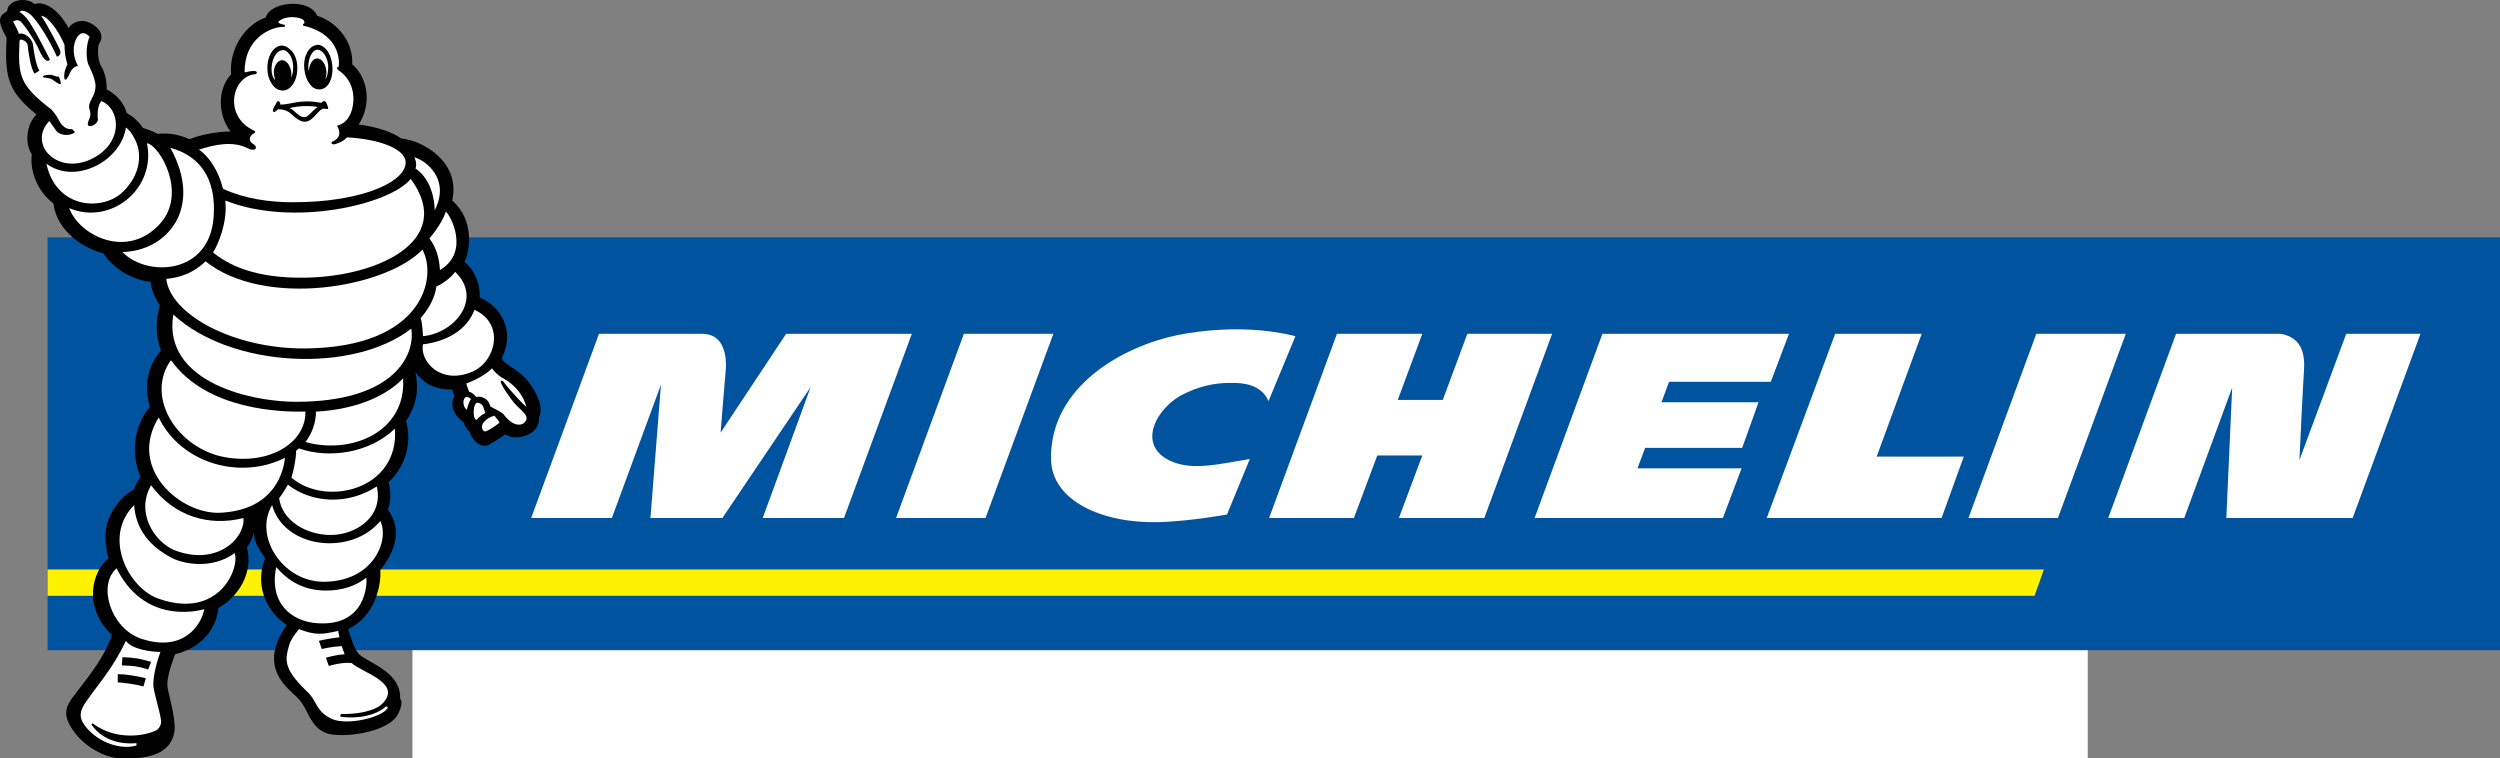 <?xml version="1.0" encoding="UTF-8" standalone="no"?>
<!-- Generator: Adobe Illustrator 19.2.1, SVG Export Plug-In . SVG Version: 6.00 Build 0)  -->

<svg
   xmlns:dc="http://purl.org/dc/elements/1.1/"
   xmlns:cc="http://creativecommons.org/ns#"
   xmlns:rdf="http://www.w3.org/1999/02/22-rdf-syntax-ns#"
   xmlns:svg="http://www.w3.org/2000/svg"
   xmlns="http://www.w3.org/2000/svg"
   xmlns:sodipodi="http://sodipodi.sourceforge.net/DTD/sodipodi-0.dtd"
   xmlns:inkscape="http://www.inkscape.org/namespaces/inkscape"
   version="1.1"
   id="Calque_1"
   x="0px"
   y="0px"
   viewBox="0 0 427.536 129.712"
   xml:space="preserve"
   inkscape:version="0.91 r13725"
   sodipodi:docname="Michelin.svg"
   width="427.536"
   height="129.712"><rect x="0" y="0" width="427.536" height="129.712" fill="#808080" stroke="none"/><defs
   id="defs3453" /><sodipodi:namedview
   pagecolor="#ffffff"
   bordercolor="#666666"
   borderopacity="1"
   objecttolerance="10"
   gridtolerance="10"
   guidetolerance="10"
   inkscape:pageopacity="0"
   inkscape:pageshadow="2"
   inkscape:window-width="1920"
   inkscape:window-height="1017"
   id="namedview3451"
   showgrid="false"
   fit-margin-top="0"
   fit-margin-left="0"
   fit-margin-right="0"
   fit-margin-bottom="0"
   inkscape:zoom="1.0011891"
   inkscape:cx="206.03618"
   inkscape:cy="65.022517"
   inkscape:window-x="-8"
   inkscape:window-y="-8"
   inkscape:window-maximized="1"
   inkscape:current-layer="Calque_1" />
<style
   type="text/css"
   id="style3337">
	.st0{fill:#FFFFFF;}
	.st1{fill:#00539F;}
	.st2{fill:#FFF200;}
</style>
<rect
   x="70.536"
   y="100.589"
   class="st0"
   width="286.5"
   height="50.8"
   id="rect3339"
   style="fill:#ffffff" />
<g
   id="g3341"
   transform="translate(-91.464,-355.811)">
	<g
   id="g3343">
		<rect
   x="99.6"
   y="396.4"
   class="st1"
   width="419.4"
   height="70.6"
   id="rect3345"
   style="fill:#00539f" />
		<polygon
   class="st2"
   points="439.4,457.7 441,453.2 99.6,453.2 99.6,457.7 "
   id="polygon3347"
   style="fill:#fff200" />
		<g
   id="g3349">
			<path
   class="st0"
   d="m 225.9,412.9 -11.2,16.9 c 0,0 0.7,-8.9 0.9,-11 0.1,-1.6 -0.1,-5.9 -4,-5.9 -3.8,0 -17.7,0 -17.7,0 l -11.6,31.5 13.8,0 8.4,-22.8 -1.8,22.8 12.3,0 15.1,-22.4 -8.2,22.4 13.9,0 11.6,-31.5 -21.5,0 z"
   id="path3351"
   inkscape:connector-curvature="0"
   style="fill:#ffffff" />
			<path
   class="st0"
   d="m 301.3,443.8 c -0.7,0.1 -6,1.1 -11.5,1.3 -9.9,0.3 -18.6,-3.7 -18.6,-10.9 -0.1,-12.4 12.4,-19.2 21.7,-21.1 4.1,-0.8 12.1,-1.8 20.1,0.2 l -4.6,11.1 c -1.3,-3 -4.7,-3.1 -6.1,-3.1 -3.4,-0.1 -6.2,0.8 -8.2,1.8 -4.7,2.1 -8.7,9 -2.1,11.7 3.7,1.5 8.3,0.3 13.2,-0.5 l -3.9,9.5 z"
   id="path3353"
   inkscape:connector-curvature="0"
   style="fill:#ffffff" />
			<polygon
   class="st0"
   points="455,412.9 443.4,444.4 428.1,444.4 439.7,412.9 "
   id="polygon3355"
   style="fill:#ffffff" />
			<polygon
   class="st0"
   points="271.6,412.9 260,444.4 244.7,444.4 256.3,412.9 "
   id="polygon3357"
   style="fill:#ffffff" />
			<polygon
   class="st0"
   points="334.7,412.9 320.1,412.9 308.5,444.4 323,444.4 327,433.7 334.7,433.7 330.7,444.4 345.3,444.4 356.9,412.9 342.4,412.9 338.2,424.2 330.5,424.2 "
   id="polygon3359"
   style="fill:#ffffff" />
			<polygon
   class="st0"
   points="393.6,444.4 423.5,444.4 427.3,433.9 412.4,433.9 420.1,412.9 405.3,412.9 "
   id="polygon3361"
   style="fill:#ffffff" />
			<path
   class="st0"
   d="m 492.7,412.9 -8,21.6 c 0.1,-2.2 0.5,-10.8 0.8,-15.7 0.1,-2 -0.3,-3.6 -1.3,-4.6 -1.2,-1.2 -2.8,-1.3 -2.8,-1.3 l -17.8,0 -11.6,31.5 13,0 8.2,-22.3 -1,22.3 21.6,0 11.6,-31.5 -12.7,0 z"
   id="path3363"
   inkscape:connector-curvature="0"
   style="fill:#ffffff" />
			<polygon
   class="st0"
   points="392.2,424.6 375.6,424.6 376.9,421.1 394.3,421.1 397.4,412.9 365.5,412.9 353.9,444.4 386.1,444.4 389.3,435.9 371.5,435.9 372.8,432.4 389.4,432.4 "
   id="polygon3365"
   style="fill:#ffffff" />
		</g>
		<g
   id="g3367">
			<g
   id="g3369">
				<path
   d="m 183.6,427.2 c 0.9,-1.3 -0.1,-4.1 -2,-6.4 -1.8,-2.1 -4.2,-2.7 -4.3,-3.8 2.3,-4.7 -0.2,-8.8 -3.8,-10.3 0.1,-2.2 -0.7,-4.5 -2.6,-6.1 0.9,-1.8 1.8,-7.1 -2.1,-10.5 1.5,-6.6 -5.1,-10.3 -8.7,-10.6 -1.7,-1.2 -4.3,-2 -7.3,-2.4 2.2,-3.3 1.7,-7.9 -1.1,-10.3 0.2,-3.6 -2.3,-7.1 -6,-8.3 -1.2,-3 -8,-2.5 -8.8,0.3 -3.9,1.4 -6.3,5.8 -5.9,9.7 -2.4,2.6 -2.3,7 -0.1,9.8 -2.1,0 -5,0.5 -7,1.3 0,0 0,0 0,0 0,0 -0.1,0 -0.1,0 -1.7,-0.8 -3.6,-1.1 -5.4,-0.9 -0.5,-0.3 -1.7,-0.8 -2.5,-1 -0.7,-1.1 -1.6,-1.9 -2.8,-2.6 -0.4,-1.8 -2,-3.3 -3.4,-4 0.1,-1.4 -0.4,-3.1 -0.9,-3.9 -0.8,-1.4 -0.6,-3.6 -0.4,-3.9 0.9,-1.2 0.1,-2.3 -0.3,-2.7 -2.2,-2.1 -4.3,-1 -4.9,0 -2,-3.6 -4.4,-4.6 -5.8,-4.1 -1.8,-1.4 -4.7,-0.5 -4.7,1.2 -1.2,0.8 -2,1.2 -0.1,4.6 -0.4,7.1 0.4,9.2 5.1,13.1 -1.5,1.4 -2.2,4.6 -0.8,6.8 -0.4,3.4 1.4,6.7 3.7,8.4 0.6,4.9 5.4,7.8 8.5,8.5 2.1,3 5.2,4.6 8.1,4.9 0.2,1.4 0.7,2.7 1.6,4 -0.8,2.8 -0.7,5.4 0.2,7.8 -2.2,2.4 -3,5.9 -1.9,9.6 -2.6,3 -3.4,7.9 -1.6,11.9 0,0 -0.8,1.2 -1.1,2.2 -1.8,0.9 -3.5,2.9 -4.4,5.2 -0.8,2 -0.5,4.6 0,6.6 -2.8,2.3 -4.4,8.3 0.6,13.1 -1.1,3.4 -3.4,6.4 -6.2,10 -2,2.5 -2.3,3.9 0,6.9 1.8,2.3 5,4.1 7.6,4.2 5.2,0.2 8.7,-0.9 9.3,-4.6 0.3,-2.2 -1.1,-6.6 -1.2,-7.7 -0.1,-1.1 0.3,-2.8 1.3,-5.5 4.6,-1.1 7.1,-4.5 7.4,-7.9 3.5,-2 6,-6 4.9,-10.4 0.6,-0.8 0.8,-1.3 1.2,-2.5 0,2 1.3,3.3 1.9,4.4 -2,5 0.7,9.5 3.7,11.4 -5.2,7.4 0.4,10.9 1.9,12.5 1.8,1.8 2,4.9 4.9,6 2.5,0.9 10.7,0 12.3,-3.4 0.4,-0.9 0.8,-1.9 0.3,-2.5 0.1,-2.5 -1.5,-4.3 -4.3,-5.9 -3.1,-1.8 -3.1,-1.3 -4.6,-6 4.8,-2.3 5.7,-7.9 5.5,-10.1 3.4,-4.2 3.2,-7.8 1.3,-10.3 0.6,-1.7 0.5,-3.3 0.1,-4.7 2.8,-2.7 4.1,-6.5 3,-10.5 1.7,-2.5 2.3,-5.3 1.6,-8.4 1.5,2.2 3.7,3.1 6.3,3 0,0.1 0.2,0.8 0.4,1.1 -0.8,1.4 -0.4,3.1 1.6,4.6 0.2,0.7 0.5,1.2 1,1.5 0,0.7 1.7,3.5 3.7,2 0.1,0 2.3,-1.4 2.4,-1.5 1.8,1.3 6.1,0 5.7,-2.9 z"
   id="path3371"
   inkscape:connector-curvature="0" />
				<path
   class="st0"
   d="m 163.8,413.3 c 5.4,-0.5 10.3,-6.4 5.5,-11 -0.7,1 -2.2,2.1 -3.2,2.5 -0.3,2.3 -1.7,4.3 -2.7,5.4 0.3,0.8 0.4,2.9 0.4,3.1 z"
   id="path3373"
   inkscape:connector-curvature="0"
   style="fill:#ffffff" />
				<path
   class="st0"
   d="m 172.6,408.8 c -1.3,3.5 -4.8,5.4 -8.8,5.9 -0.6,2.9 3.1,7.1 8.6,4.6 3.9,-1.8 5.4,-8.2 0.2,-10.5 z"
   id="path3375"
   inkscape:connector-curvature="0"
   style="fill:#ffffff" />
				<path
   class="st0"
   d="m 171,423.8 c -0.5,0.5 -0.3,1.7 0.3,2.1 0,-0.1 0.3,-1.3 0.7,-1.8 -0.3,-0.4 -0.8,-0.5 -1,-0.3 z"
   id="path3377"
   inkscape:connector-curvature="0"
   style="fill:#ffffff" />
				<path
   class="st0"
   d="m 174.5,426.4 c -0.4,-0.6 -0.2,-1.4 -1.2,-1.7 -1,-0.4 -1.1,3 -0.3,2.9 0.4,-0.5 0.9,-0.9 1.5,-1.2 z"
   id="path3379"
   inkscape:connector-curvature="0"
   style="fill:#ffffff" />
				<path
   class="st0"
   d="m 176,426.9 c -1.4,0.4 -2.5,1.5 -2,2.4 0.3,0.4 0.4,0.4 1.3,-0.1 0.6,-0.3 1.4,-1 1.6,-1.1 -0.4,-0.7 -0.9,-1.2 -0.9,-1.2 z"
   id="path3381"
   inkscape:connector-curvature="0"
   style="fill:#ffffff" />
				<path
   class="st0"
   d="m 177.3,420.4 c -0.5,-0.3 -1.3,-1 -1.7,-1.6 -1.1,1.2 -3.5,2.3 -4.4,2.6 0,0.1 0.4,1.2 0.5,1.4 0.4,0.1 0.9,0.5 1.2,0.9 0.6,-0.2 2.1,0.1 2.4,1.6 0.6,0.4 1.9,0.9 2.3,1.4 1.7,2.2 3,1.8 3.4,1.5 1.5,-1.2 -0.6,-2.2 -1.7,-3.6 -0.5,-0.6 -2.3,-3.1 -2.2,-3.6 0,-0.2 0.4,-0.1 0.7,0.4 0.2,0.3 2.5,3 3.7,4 -1,-3.6 -4.2,-5 -4.2,-5 z"
   id="path3383"
   inkscape:connector-curvature="0"
   style="fill:#ffffff" />
				<path
   class="st0"
   d="m 143.7,415.4 c 20.2,-0.2 22.6,-12.2 20,-16.9 -6.2,6.5 -26.9,10.1 -37.1,2 -2,2 -4.4,2.8 -6.7,3 0.7,6.1 11.5,12 23.8,11.9 z"
   id="path3385"
   inkscape:connector-curvature="0"
   style="fill:#ffffff" />
				<path
   class="st0"
   d="m 130,390.1 c 0.4,3.9 -1.3,7.6 -2.1,8.9 1.8,1.4 5.7,4.2 14.5,4.3 13.2,0.2 27.2,-6.2 19.3,-16.9 -3.5,4.4 -20.2,8.3 -31.7,3.7 z"
   id="path3387"
   inkscape:connector-curvature="0"
   style="fill:#ffffff" />
				<path
   class="st0"
   d="m 112.5,388.6 c 3.1,-3 3.4,-6.8 1.8,-9.4 -0.3,-0.6 -0.7,-1.1 -1.3,-1.6 -0.8,5.7 -8.6,9.9 -13.6,6.2 1.7,7.9 9.8,8.1 13.1,4.8 z"
   id="path3389"
   inkscape:connector-curvature="0"
   style="fill:#ffffff" />
				<path
   class="st0"
   d="m 118.9,394 c 4.6,-5.2 -0.1,-13.3 -2.3,-13.7 1.6,7.9 -6.3,14.1 -13.3,11.1 1.7,4.7 10,8.9 15.6,2.6 z"
   id="path3391"
   inkscape:connector-curvature="0"
   style="fill:#ffffff" />
				<path
   class="st0"
   d="m 112.4,398.9 c 4.1,4.3 14.9,4 15.6,-6 0.5,-6.7 -2.5,-10.5 -7.4,-11.8 5.8,10.5 -0.8,17.7 -8.2,17.8 z"
   id="path3393"
   inkscape:connector-curvature="0"
   style="fill:#ffffff" />
				<path
   class="st0"
   d="m 121.1,409.6 c -1.9,11.5 13.4,15.3 22.6,14.9 15.4,-0.5 18.8,-8.1 18.1,-12.5 -9.8,7.7 -30.8,6.8 -40.7,-2.4 z"
   id="path3395"
   inkscape:connector-curvature="0"
   style="fill:#ffffff" />
				<path
   class="st0"
   d="m 129,433.8 c 8.1,1.9 14.8,-2.1 14.7,-7.6 -4,0.1 -16.9,-0.2 -23,-8.8 -4.3,6 0.6,14.4 8.3,16.4 z"
   id="path3397"
   inkscape:connector-curvature="0"
   style="fill:#ffffff" />
				<path
   class="st0"
   d="m 140.2,434.1 c -7.5,3.8 -17.7,1.1 -21.6,-6.9 -5.4,8.8 3.8,16.6 10.5,16.3 8.3,-0.4 10.7,-5.7 11.1,-9.4 z"
   id="path3399"
   inkscape:connector-curvature="0"
   style="fill:#ffffff" />
				<path
   class="st0"
   d="m 117.3,438.8 c -2.7,4.7 0.6,9.7 4,11.1 7.2,2.8 12.1,-2 11.8,-5.5 -5.9,1.5 -11.9,-0.3 -15.8,-5.6 z"
   id="path3401"
   inkscape:connector-curvature="0"
   style="fill:#ffffff" />
				<path
   class="st0"
   d="m 111.4,453 c -3.3,2.9 -1,10.2 4.1,12 7.3,2.5 10.4,-2.3 10.9,-5 -1.9,0.5 -10.4,2.2 -15,-7 z"
   id="path3403"
   inkscape:connector-curvature="0"
   style="fill:#ffffff" />
				<path
   class="st0"
   d="m 120.8,451.2 c -3.8,-2 -6.1,-4.9 -6.4,-9 -5.5,5.5 -0.9,14.3 4.2,16 10.2,3.6 13.9,-5.1 13,-7.8 -4,2.9 -8.9,1.8 -10.8,0.8 z"
   id="path3405"
   inkscape:connector-curvature="0"
   style="fill:#ffffff" />
				<path
   class="st0"
   d="m 157.5,476.6 0.3,0.2 c -0.8,1.7 -6.9,3.1 -9.5,2 -3,-1.4 -2.5,-3.1 -4.4,-4.8 -4.2,-4 -3.6,-5.6 -3,-7.8 0.3,-1 0.8,-1.7 1.7,-2.8 2.8,1.1 4.1,0.9 6.7,0.3 0,0.2 0.2,0.8 0.2,1.1 -1.9,0.2 -3.5,0.6 -3.5,0.6 l 0.5,1.4 c 0,0 1.6,-0.4 3.4,-0.5 0,0 0.4,1.1 0.5,1.4 -1.7,0.1 -3.2,0.6 -3.2,0.6 l 0.5,1.4 c 0,0 2.2,-0.7 3.9,-0.5 1.7,1.6 8.7,3.4 5.3,6.9 -1.3,1.4 -4.7,1.9 -7.1,1.8 l -0.2,0.4 c 0.6,0.3 5.4,0.6 7.9,-1.7 z"
   id="path3407"
   inkscape:connector-curvature="0"
   style="fill:#ffffff" />
				<path
   class="st0"
   d="m 154.1,454.6 c -1.6,1.3 -4.1,2.3 -7.2,2.2 -3.5,-0.1 -6,-1.5 -8.2,-4 -1.3,6.3 2.8,9.4 7.2,9.6 8.2,0.5 8.4,-6.9 8.2,-7.8 z"
   id="path3409"
   inkscape:connector-curvature="0"
   style="fill:#ffffff" />
				<path
   class="st0"
   d="m 146.8,455.3 c 8.6,0 11.3,-7.2 9.7,-10.4 -4.9,6 -16.4,4.8 -18.5,-2.7 -3.2,5.3 1.8,13.1 8.8,13.1 z"
   id="path3411"
   inkscape:connector-curvature="0"
   style="fill:#ffffff" />
				<path
   class="st0"
   d="m 148,447.3 c 4.3,0 9.1,-3.1 7.9,-8.3 -4.9,3.2 -11.1,2.9 -15.2,-0.3 -0.4,0.7 -1,1.7 -1.5,2.3 0.5,3.9 4.7,6.3 8.8,6.3 z"
   id="path3413"
   inkscape:connector-curvature="0"
   style="fill:#ffffff" />
				<path
   class="st0"
   d="m 142.6,432.5 c -0.2,0.1 -0.3,0.3 -0.5,0.4 0,1.4 -0.4,3.3 -0.8,4.6 6,5.1 18.5,2 17.7,-8.4 -4.3,4.2 -11.3,5.2 -16.4,3.4 z"
   id="path3415"
   inkscape:connector-curvature="0"
   style="fill:#ffffff" />
				<path
   class="st0"
   d="m 145.5,426.2 c 0,1.9 -0.7,3.8 -1.8,5.2 7.8,2.2 17.3,-1.7 16.7,-10.9 -2.2,2.4 -7.1,5.3 -14.9,5.7 z"
   id="path3417"
   inkscape:connector-curvature="0"
   style="fill:#ffffff" />
				<path
   class="st0"
   d="m 106.9,383.1 c 5.7,-2.6 5.3,-8.6 1.9,-10 -0.7,0.7 -0.7,2.6 -0.6,3 0.1,1 -1.4,1.5 -1.6,1.2 -0.5,-0.6 0.7,-1.3 0.2,-2.7 -0.5,-1.4 1,-2.1 1,-4.1 0,-1.2 -1,-3.2 -1.2,-3.6 -0.5,-1.2 -0.4,-3.6 0.2,-4.8 -0.5,-0.5 -1.3,-1.1 -2.1,0 -1,1.6 -0.7,3.5 0.1,5 -0.1,0 -1,0 -1.6,1.7 0,0 -0.4,0.6 -0.4,0.6 l -0.3,0 c -0.2,-1.2 0.2,-1.9 0.5,-2.6 -0.1,-0.3 -0.5,-1.5 -0.5,-3.3 -1,-2.4 -2.8,-4.9 -4,-5 1.1,1.6 3,5.3 3.2,5.8 0.4,1 -0.5,1.2 -0.5,1.2 -1.4,-3.1 -3.1,-5.7 -4.3,-7 -0.8,-0.8 -1.8,-1.1 -2.1,-0.6 0.4,0.1 0.8,0.6 1.2,1 1.3,1.6 4,7.1 4,7.1 0,0 -0.2,0.3 -0.5,0.2 -0.4,-0.1 -1,-0.9 -1.6,-2.4 -0.7,-1.4 -2,-3.3 -2.7,-4.1 -0.6,-0.7 -1.1,-0.4 -1.5,-0.2 0.4,0.7 0.8,1.5 1,2.1 1,-0.3 2.2,0.8 2.4,1.8 0.1,1 0.5,3.6 1.1,4.5 -0.2,0.1 -0.8,0.5 -0.8,0.5 -0.7,-0.8 -1.1,-3.8 -1.2,-4.8 0,-0.3 -0.3,-0.8 -1,-1 -0.3,-0.1 -0.4,0.1 -0.4,0.3 -0.3,6 0.1,7.5 5.4,11.6 0.3,0.3 0.9,1 1.3,1.8 0.4,0.8 1.1,1.7 2.3,1.6 l 0.5,0.5 c -1.1,0.9 -2.8,0.4 -3.2,-0.2 -0.3,-0.4 -1.2,-1.7 -1.2,-1.7 -3.7,3.9 1.2,9.2 7,6.6 z"
   id="path3419"
   inkscape:connector-curvature="0"
   style="fill:#ffffff" />
				<path
   class="st0"
   d="m 113,465.4 c -2.3,4.8 -4.3,6.8 -6.8,10.4 -1.5,2.1 -1,3.2 0.1,4.5 2.1,2.5 5.8,3.8 8.5,3 l 0,-0.4 c -3.3,0.3 -6.2,-0.9 -7.7,-3.2 l 0.2,-0.2 c 3.9,3 8.9,2.2 10.9,1.2 0.5,-0.3 0.9,-1 0.8,-1.7 -0.2,-1.6 -1.1,-4.3 -1.3,-5.8 -0.1,-1.2 0.3,-3.4 1.2,-5.9 -1.4,0 -4.9,-0.4 -5.9,-1.9 z"
   id="path3421"
   inkscape:connector-curvature="0"
   style="fill:#ffffff" />
				<path
   class="st0"
   d="m 162.5,384.6 c 2.8,1.9 3.3,5.6 3.3,7.2 2.7,-5.3 -1.4,-8.5 -3.5,-9.1 0.4,0.6 0.4,1.7 0.2,1.9 z"
   id="path3423"
   inkscape:connector-curvature="0"
   style="fill:#ffffff" />
				<path
   class="st0"
   d="m 166.7,402 c 5.2,-3.1 1.8,-9.4 1,-10 -0.2,0.7 -0.9,2.3 -2.8,4.6 1.1,1.4 1.7,3.3 1.8,5.4 z"
   id="path3425"
   inkscape:connector-curvature="0"
   style="fill:#ffffff" />
				<path
   class="st0"
   d="m 129.6,388.1 c 3.7,1.7 7.9,2.3 12,2.3 11,0 18.6,-3.1 19.2,-6.4 0.5,-2.7 -4.5,-4.4 -10,-4.7 -0.8,0.9 -1.9,1.1 -2.2,1.2 -0.4,0 -0.7,-0.3 -0.2,-0.5 0.8,-0.4 1.6,-1.1 0.7,-2.7 0.6,-0.1 2.6,-0.8 2.8,-4.3 0.1,-2.7 -1.3,-4.4 -2.6,-5.2 0,0 -0.5,-0.5 0.1,-0.6 0.3,-3.3 -1.9,-6.1 -6.1,-7 l 0,-0.3 c 0.2,0 0.3,-0.2 0.2,-0.4 -0.1,-0.8 -3.2,-1.2 -4.4,0 -0.3,0.2 0.6,0.5 0.8,0.5 0.3,0 0.5,0.4 0.1,0.4 -2.4,0 -6.8,2.1 -6.7,7.8 0.1,0 1.4,-0.4 1.9,-0.2 0.3,0.1 0.2,0.5 -0.1,0.5 -3.9,0.3 -5.6,7.2 -0.1,9.7 0,0 0.3,0.2 -0.1,0.4 -0.7,0.4 -1.1,1.2 -0.2,1.8 0.4,0.2 0.6,0.5 0.5,0.8 -0.2,0.3 -0.7,0.3 -1.3,0 -2.7,-1.4 -5.9,-0.6 -8.4,0.2 2.1,1.5 3.4,4 4.1,6.7 z"
   id="path3427"
   inkscape:connector-curvature="0"
   style="fill:#ffffff" />
				<path
   d="m 101.8,370.2 c -0.1,0.1 -0.9,-0.4 -1.4,-0.8 -0.8,-0.4 -1.6,-0.2 -1.6,-0.5 0,-0.2 0.7,-0.3 1.3,-0.3 0.5,0 0.9,0.4 1.4,0.3 0.2,0.4 0.5,1.2 0.3,1.3 z"
   id="path3429"
   inkscape:connector-curvature="0" />
				<path
   d="m 116,473.2 c -1.4,-0.4 -3.2,-0.6 -4.4,-0.7 l 0,-1.4 c 1.3,0 3.2,0.3 4.8,0.7 l -0.4,1.4 z"
   id="path3431"
   inkscape:connector-curvature="0" />
				<path
   d="m 116.8,470.3 c -2,-0.6 -2.3,-0.6 -4.5,-0.7 l 0.1,-1.4 c 2.3,0.1 2.8,0.2 4.9,0.8 l -0.5,1.3 z"
   id="path3433"
   inkscape:connector-curvature="0" />
			</g>
			<g
   id="g3435">
				<path
   d="m 146.9,373.1 c -0.1,0 -0.3,0.1 -0.5,0.3 -3.8,-0.7 -5,0.3 -7,0.3 0,-0.3 -0.1,-0.6 -0.4,-0.6 -0.1,0 -0.3,0.3 -0.3,0.4 -0.5,0.8 -0.7,1.2 -0.5,1.4 0.2,0.2 0.5,-0.1 0.8,-0.4 0.3,0 1.1,0 1.9,0.5 0.6,0.4 1.9,2.1 3.3,1.5 1,-0.4 1.9,-2.1 2.6,-2.1 0.3,0 0.8,0.1 0.8,0 0,-0.1 -0.3,-1.4 -0.7,-1.3 z m -2.9,2.6 c -1.2,0.6 -1.9,-0.9 -3,-1.4 1,-0.3 3.1,-0.5 4.8,-0.2 -0.5,0.3 -1.5,1.4 -1.8,1.6 z"
   id="path3437"
   inkscape:connector-curvature="0" />
				<g
   id="g3439">
					<path
   d="m 145.6,363.5 c -1.3,0.2 -2.3,1.9 -2.1,4 0.1,1.3 0.6,2.4 1.3,3.1 0.4,0.4 0.9,0.5 1.4,0.5 1.4,-0.1 2.3,-1.9 2.1,-4 -0.1,-1.3 -0.6,-2.5 -1.3,-3.1 -0.5,-0.4 -0.9,-0.6 -1.4,-0.5 z"
   id="path3441"
   inkscape:connector-curvature="0" />
					<path
   class="st0"
   d="m 147.1,369.4 c 0,0 0,0 0,0 0,0 0,0 0,0 0.4,-0.6 0.5,-1.4 0.5,-2.3 -0.1,-1.1 -0.5,-2 -1.1,-2.5 -0.3,-0.2 -0.6,-0.3 -0.8,-0.3 -0.9,0.1 -1.6,1.6 -1.5,3.2 0,0.1 0,0.3 0.1,0.4 0,0 0,0 0,0 0,0 0,0 0,-0.1 0.1,-1.1 0.7,-2 1.4,-2 0.8,0 1.5,1 1.6,2.3 0,0.5 -0.1,0.9 -0.2,1.3 z"
   id="path3443"
   inkscape:connector-curvature="0"
   style="fill:#ffffff" />
				</g>
				<g
   id="g3445">
					<path
   d="m 139.6,363.6 c -1.4,0.1 -2.5,1.9 -2.4,4 0,1.3 0.5,2.4 1.2,3.1 0.4,0.4 0.9,0.6 1.5,0.6 1.4,-0.1 2.5,-1.9 2.4,-4 0,-1.3 -0.5,-2.5 -1.3,-3.1 -0.4,-0.4 -0.9,-0.6 -1.4,-0.6 z"
   id="path3447"
   inkscape:connector-curvature="0" />
					<path
   class="st0"
   d="m 141.3,369.1 c 0,0 0,0.1 0,0 0,0.1 0,0 0,0 0.2,-0.5 0.3,-1.2 0.3,-1.8 0,-1.1 -0.4,-2.1 -1,-2.6 -0.2,-0.2 -0.5,-0.4 -0.9,-0.3 -1,0.1 -1.8,1.6 -1.8,3.2 0,0.8 0.2,1.4 0.5,1.8 0,0 0,0 0.1,0 0,0 0,0 0,0 -0.1,-0.3 -0.1,-0.6 -0.2,-0.9 -0.1,-1.3 0.6,-2.4 1.4,-2.4 0.8,0 1.5,1 1.6,2.3 0,0.3 0,0.5 0,0.7 z"
   id="path3449"
   inkscape:connector-curvature="0"
   style="fill:#ffffff" />
				</g>
			</g>
		</g>
	</g>
</g>
</svg>